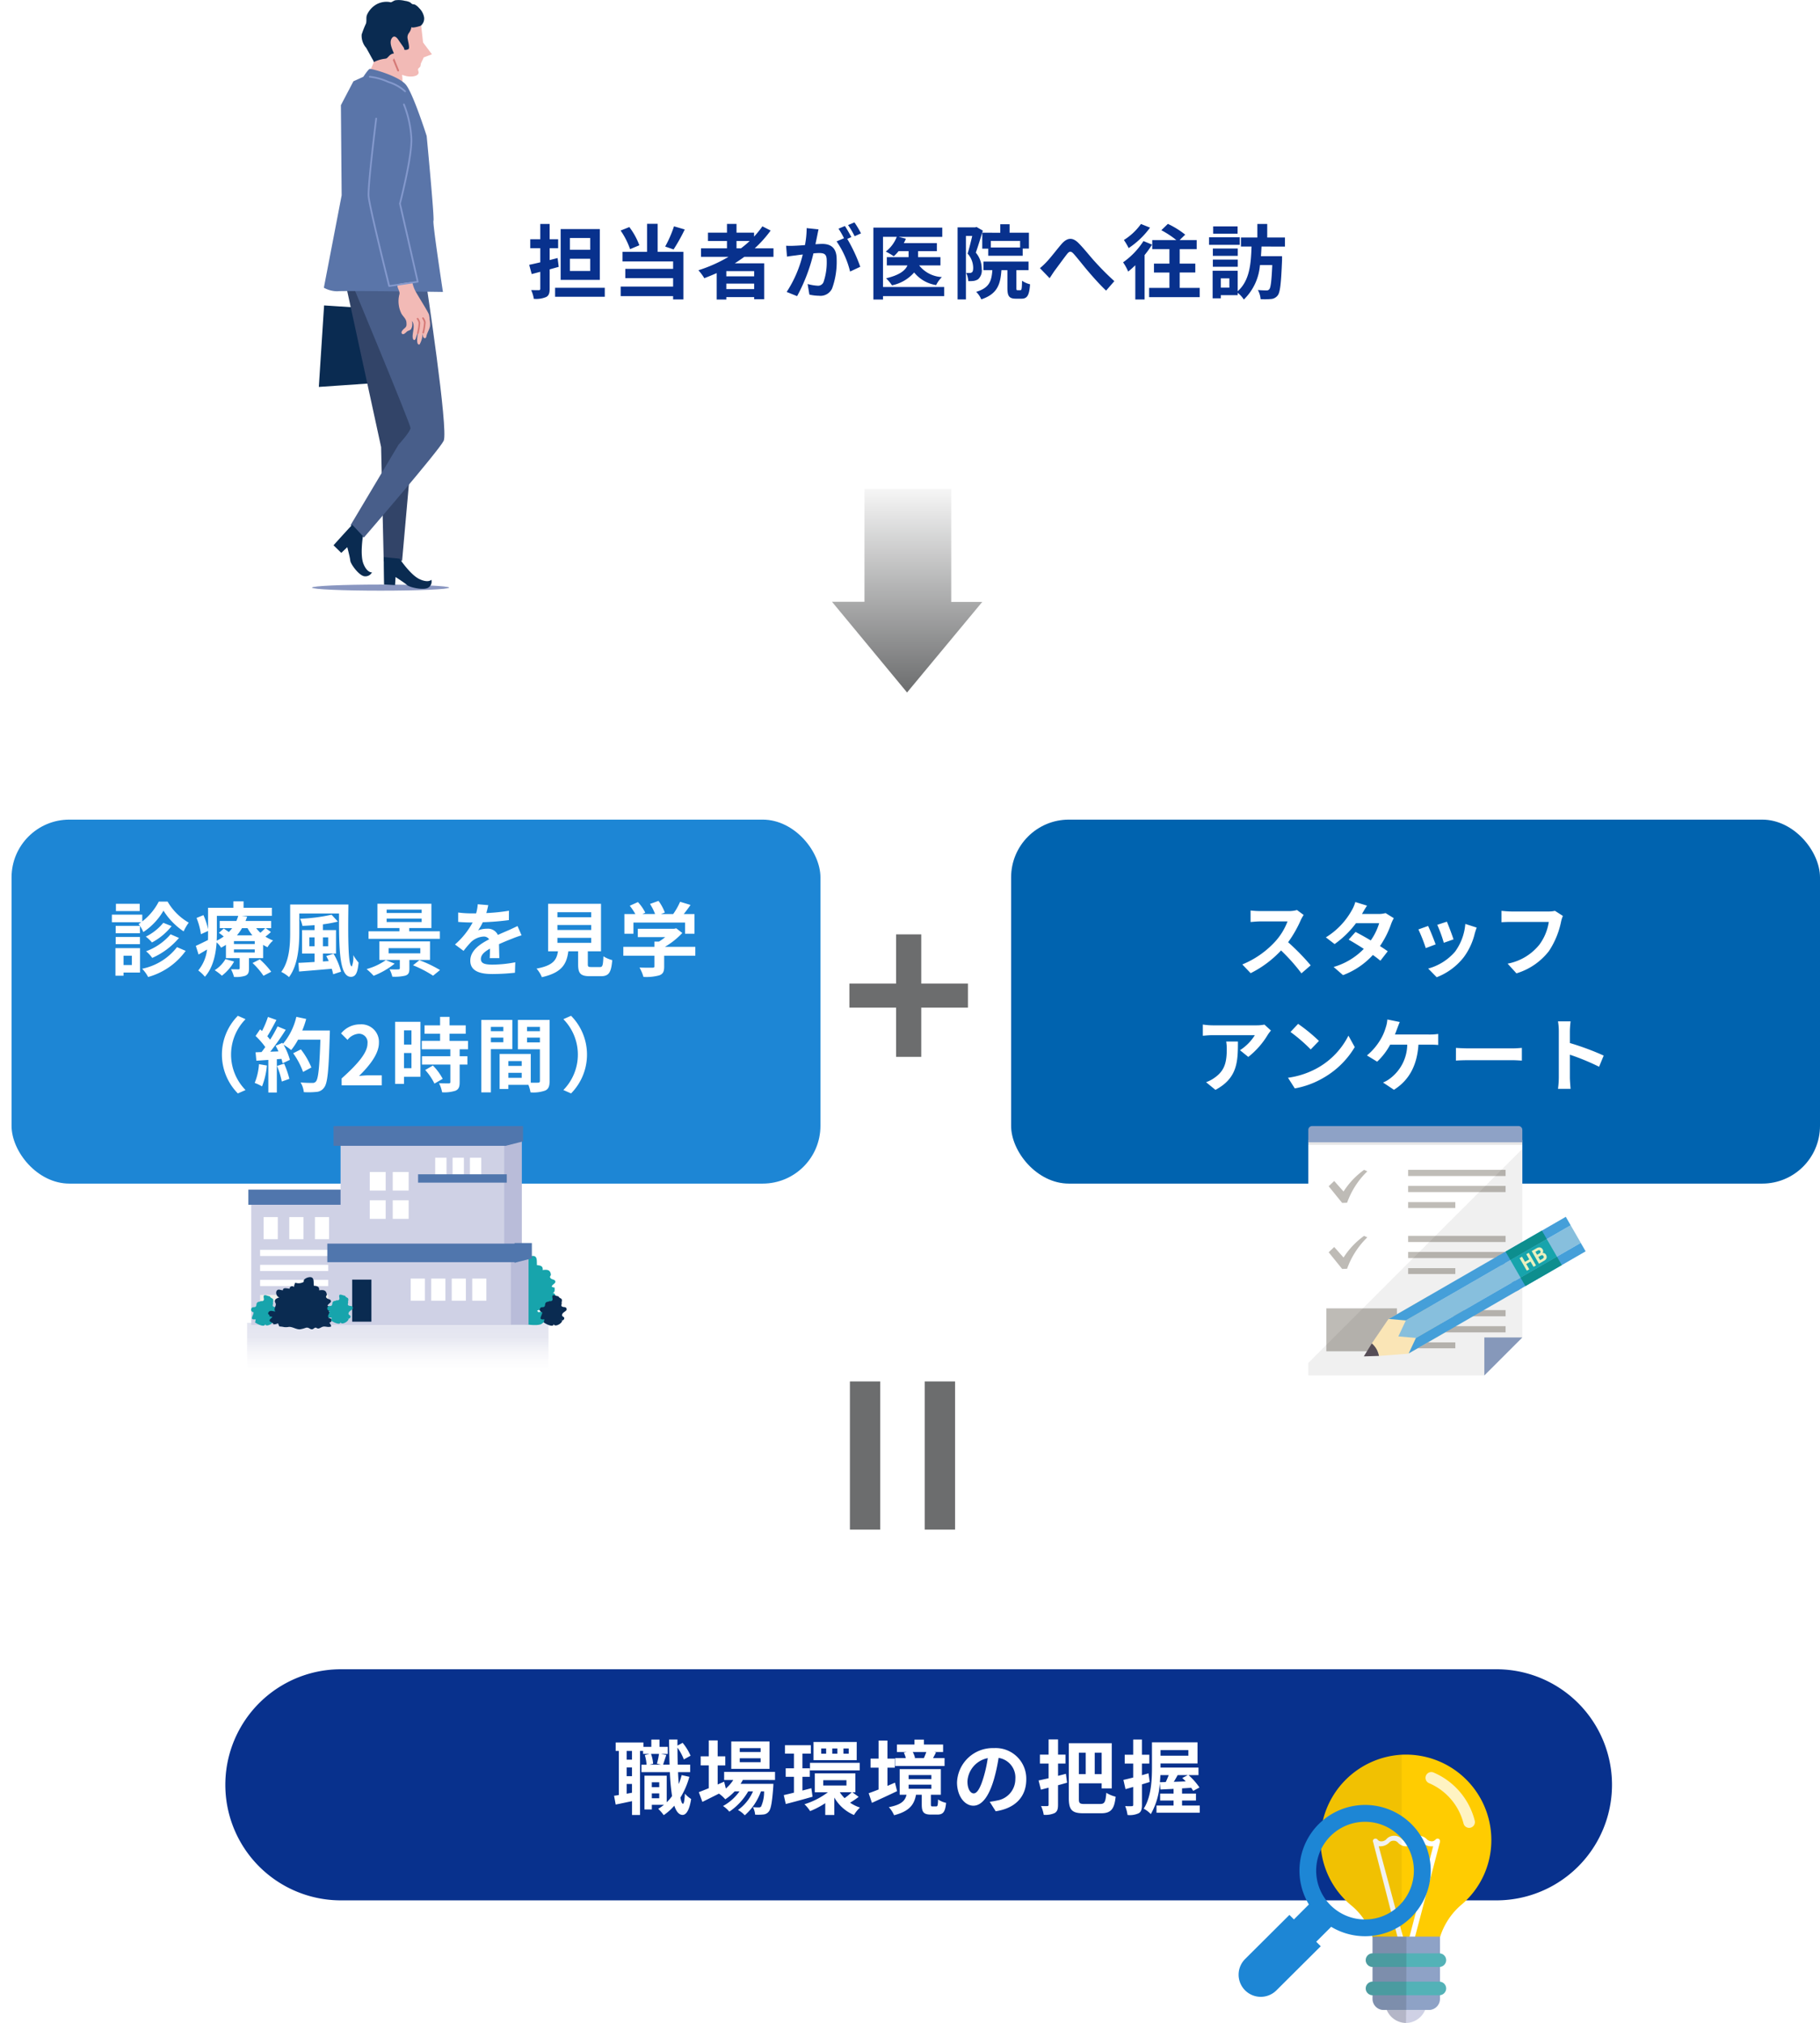 <svg xmlns="http://www.w3.org/2000/svg" width="315" height="350.148"><defs><filter id="a" x="0" y="139.859" width="142" height="65" filterUnits="userSpaceOnUse"><feOffset dx="2" dy="2"/><feGaussianBlur result="blur"/><feFlood flood-opacity=".102"/><feComposite operator="in" in2="blur"/><feComposite in="SourceGraphic"/></filter><filter id="b" x="173" y="139.859" width="142" height="65" filterUnits="userSpaceOnUse"><feOffset dx="2" dy="2"/><feGaussianBlur result="blur-2"/><feFlood flood-opacity=".102"/><feComposite operator="in" in2="blur-2"/><feComposite in="SourceGraphic"/></filter><filter id="c" x="37" y="24.613" width="242" height="42" filterUnits="userSpaceOnUse"><feOffset dx="2" dy="2"/><feGaussianBlur result="blur-3"/><feFlood flood-opacity=".102"/><feComposite operator="in" in2="blur-3"/><feComposite in="SourceGraphic"/></filter><filter id="d" x="37" y="286.932" width="242" height="42" filterUnits="userSpaceOnUse"><feOffset dx="2" dy="2"/><feGaussianBlur result="blur-4"/><feFlood flood-opacity=".102"/><feComposite operator="in" in2="blur-4"/><feComposite in="SourceGraphic"/></filter><linearGradient id="e" y1="1" x2="1" y2="1" gradientUnits="objectBoundingBox"><stop offset="0" stop-color="#f6f6f6"/><stop offset="1" stop-color="#6c6d6e"/></linearGradient><linearGradient id="f" x1=".5" y1="1.033" x2=".5" y2="-1.595" gradientUnits="objectBoundingBox"><stop offset="0" stop-color="#fff"/><stop offset=".073" stop-color="#f9f9fc"/><stop offset=".164" stop-color="#eaebf3"/><stop offset=".263" stop-color="#d1d3e6"/><stop offset=".272" stop-color="#cfd1e5"/><stop offset=".782" stop-color="#b3b6d6"/></linearGradient></defs><g data-name="support/consulting-before-opening/section-02-image-03-sp"><path data-name="パス 290721" d="M155.09 182.927h4.36v-8.52h8.08v-4.16h-8.08v-8.52h-4.36v8.52h-8.08v4.16h8.08z" fill="#6c6d6e"/><path data-name="パス 290720" d="M160.05 239.107v25.65h5.25v-25.65zm-12.95 0v25.65h5.25v-25.65z" fill="#6c6d6e"/><g data-name="グループ 14746"><g transform="translate(0 .005)" filter="url(#a)"><rect data-name="長方形 8437" width="140" height="63" rx="10" transform="translate(0 139.86)" fill="#1d86d5"/></g><g transform="translate(0 .005)" filter="url(#b)"><rect data-name="長方形 8438" width="140" height="63" rx="10" transform="translate(173 139.86)" fill="#0063af"/></g><path data-name="パス 290722" d="M24.179 156.435h-4.116v1.26h4.116zm3.3-.378a10.367 10.367 0 01-2.856 3.43v-1.176h-5.26v1.316h5.068a3.084 3.084 0 01-.448.294 6.7 6.7 0 01.826 1.4 11.022 11.022 0 003.486-3.7 11.96 11.96 0 003.486 3.588 8.91 8.91 0 01.882-1.512 10 10 0 01-3.654-3.638zm2.044 5.656a10.183 10.183 0 01-4.242 2.94 5.791 5.791 0 011.064 1.148 12.841 12.841 0 004.634-3.458zm-1.26-1.988a9.038 9.038 0 01-3.024 2.394 6.675 6.675 0 011.064 1.008 10.849 10.849 0 003.4-2.828zm-4.042.534h-4.2v1.272h4.2zm-4.2 3.164h4.2v-1.248h-4.2zm2.8 2v1.61h-1.442v-1.61zm1.414-1.316h-4.256v4.774h1.4v-.546h2.856zm6.4-.168a10.213 10.213 0 01-6.034 3.738 5.949 5.949 0 011.036 1.428 11.952 11.952 0 006.5-4.522zm8.386 2.072a5.661 5.661 0 01-1.862 1.918 8.6 8.6 0 011.246.952 8 8 0 002.114-2.45zm4.69.672a12.863 12.863 0 011.89 2.212l1.344-.7a14.4 14.4 0 00-1.974-2.142zm.378-3.29h-3.6v-.5h3.6zm0 1.47h-3.6v-.532h3.6zm-6.554-6.342h3.7a7.454 7.454 0 01-.322.882h-2.888v1.246h2.156a8.154 8.154 0 01-.574.672c-.294-.21-.616-.434-.882-.6l-.84.742c.266.182.56.406.84.63a8.489 8.489 0 01-1.218.728c.014-.42.028-.826.028-1.2zm5.306 2.128a8.1 8.1 0 00.84 1.246h-2.674a8.385 8.385 0 00.882-1.246zm3.066 0c-.21.224-.532.532-.84.8a6.467 6.467 0 01-.728-.8zm.07 0h.952v-1.246h-4.438c.112-.252.2-.5.28-.756l-.98-.126h5.264v-1.4h-4.9v-1.106h-1.764v1.106h-4.382v3.724a11.586 11.586 0 00-.8-2.45l-1.19.49a11.95 11.95 0 01.756 2.814l1.232-.56v.476c0 .35 0 .714-.014 1.092-.8.392-1.554.77-2.1 1.008l.476 1.5c.476-.28.966-.574 1.47-.868a6.985 6.985 0 01-1.526 3.626 6.49 6.49 0 011.15 1.086c1.414-1.554 1.89-3.906 2.03-5.95a3.86 3.86 0 01.77.924c.294-.154.574-.322.84-.49v2.3h2.38v1.736c0 .14-.056.2-.21.2-.182 0-.77 0-1.288-.014a6.905 6.905 0 01.518 1.33 5.23 5.23 0 001.96-.21c.5-.224.63-.56.63-1.246v-1.796h2.45v-2.3a5.634 5.634 0 00.756.406 4.8 4.8 0 01.966-1.162 6.976 6.976 0 01-1.33-.672 8.456 8.456 0 00.952-.8zm7.56 3.136v-1.54h.91v1.54zm3.262-1.54v1.54h-.91v-1.54zm-.336 3.234c.154.266.294.56.434.868l-1.008.07v-1.372h2.268v-4.06h-2.268v-.994a22.688 22.688 0 002.59-.476l-1.092-1.19a30.466 30.466 0 01-5.446.7 5.773 5.773 0 01.406 1.234c.672-.028 1.386-.07 2.1-.126v.854h-2.17v4.06h2.17v1.456c-1.064.07-2.03.126-2.8.154l.112 1.5c1.54-.126 3.626-.294 5.656-.476a8.9 8.9 0 01.252.952l1.358-.448a11.452 11.452 0 00-1.3-3.108zm-6.244-8.92v4.874c0 2.1-.126 4.9-1.54 6.79a5.921 5.921 0 011.344.9c1.554-2.048 1.778-5.364 1.778-7.69v-3.318h6.874c0 5.964.028 10.962 2.058 10.962.854 0 1.176-.77 1.33-2.464a8.184 8.184 0 01-.924-1.3 4.477 4.477 0 01-.238 1.96c-.672 0-.672-5.208-.6-10.71zm16.7 2.436h6.062v.6h-6.06zm0-1.554h6.062v.588h-6.06zm9.212 3.752h-5.304v-.56h3.836v-4.212h-9.338v4.214h3.808v.56h-5.348v1.3h12.348zm-9.35 4.986a10.524 10.524 0 01-3.332 1.554 12.015 12.015 0 011.218 1.162 13.962 13.962 0 003.64-2.1zm.476-2.072h5.488v.9h-5.488zm7.168 2.044v-3.206h-8.764v3.206h3.54v1.428c0 .154-.07.2-.266.21s-.938.014-1.512-.014a5.177 5.177 0 01.478 1.274 7.82 7.82 0 002.254-.182c.546-.182.7-.5.7-1.218v-1.5zm-2.94.924a19.859 19.859 0 013.472 1.806l1.2-.98a22.276 22.276 0 00-3.57-1.708zm14.938-1.232c-.014-.63-.042-1.652-.056-2.422a38.88 38.88 0 012.254-.938 14.7 14.7 0 011.652-.588l-.7-1.61c-.5.238-.994.476-1.526.714-.574.252-1.162.49-1.876.826a1.889 1.889 0 00-1.848-1.078 4.339 4.339 0 00-1.568.28 8.469 8.469 0 00.8-1.4 45.165 45.165 0 004.52-.368l.014-1.624a32.015 32.015 0 01-3.92.406c.168-.56.266-1.036.336-1.372l-1.82-.154a7.715 7.715 0 01-.28 1.582h-.672a17.788 17.788 0 01-2.432-.15v1.624c.756.07 1.778.1 2.338.1h.162a13.552 13.552 0 01-3.052 3.808l1.484 1.106a17.757 17.757 0 011.29-1.526 3.431 3.431 0 012.17-.952 1.083 1.083 0 01.966.476c-1.582.812-3.262 1.932-3.262 3.7 0 1.792 1.638 2.31 3.808 2.31a38.359 38.359 0 003.92-.224l.056-1.81a21.206 21.206 0 01-3.934.406c-1.358 0-2.016-.21-2.016-.98 0-.686.56-1.232 1.582-1.792-.014.6-.028 1.246-.056 1.652zm10.052-3.514h5.852v.868h-5.852zm0-2.226h5.852v.868h-5.852zm0-2.212h5.852v.868h-5.852zm5.88 9.492c-.532 0-.616-.056-.616-.5v-2.23h2.282v-8.218h-9.156v8.218h1.708c-.238 1.526-.84 2.464-3.71 3a5.276 5.276 0 01.924 1.484c3.458-.784 4.284-2.254 4.578-4.48h1.694v2.24c0 1.568.392 2.072 2.058 2.072h1.848c1.386 0 1.82-.574 2-2.786a5.3 5.3 0 01-1.526-.658c-.07 1.624-.154 1.862-.63 1.862zm7.28-7.7h8.932v1.932h1.634v-3.4h-1.862c.392-.49.8-1.036 1.176-1.582l-1.806-.546a11.7 11.7 0 01-1.2 2.128h-2.114l.672-.266a8.209 8.209 0 00-1.092-2.016l-1.474.526a9.769 9.769 0 01.882 1.75h-2.2l.5-.238a7.63 7.63 0 00-1.274-1.834l-1.408.634a11.777 11.777 0 01.966 1.442h-1.9v3.4h1.568zm10.71 4.2h-5.264a13.338 13.338 0 003.01-2.394l-1.05-.812-.364.084h-6.286v1.442h4.746a9.471 9.471 0 01-1.078.77h-.8v.91h-5.376v1.54h5.376v1.82c0 .2-.07.252-.364.252s-1.316.014-2.212-.028a7.432 7.432 0 01.686 1.624 8.488 8.488 0 002.716-.266c.686-.238.868-.672.868-1.54v-1.862h5.39zm-79.177 25.376l1.33-.588a8.755 8.755 0 010-12.264l-1.33-.588a9.566 9.566 0 000 13.44zm3.654-5.068a10.179 10.179 0 01-.742 3.248 8.229 8.229 0 011.274.6 12.944 12.944 0 00.84-3.612zm3.122.308a14.249 14.249 0 01.826 2.7l1.316-.462a15.965 15.965 0 00-.91-2.632zm4.368-6.132a16.057 16.057 0 00.686-2l-1.708-.364a11.147 11.147 0 01-2.31 4.662l-.1-.168-1.176.518c.168.294.336.63.49.966l-1.414.056a45.071 45.071 0 002.674-3.794l-1.414-.588a21.89 21.89 0 01-1.288 2.3 8.373 8.373 0 00-.49-.588c.5-.784 1.078-1.862 1.582-2.828l-1.47-.518a16.787 16.787 0 01-1.022 2.436l-.336-.294-.784 1.148a13.189 13.189 0 011.68 1.918c-.21.308-.434.6-.644.868l-1.036.042.14 1.456 2.072-.14v5.642h1.47v-5.76l.8-.056a7.618 7.618 0 01.2.756l1.26-.588a11.15 11.15 0 00-1.092-2.618 10.7 10.7 0 011.316.924 11.534 11.534 0 001.19-1.806h3.864c-.154 4.774-.364 6.818-.784 7.252a.691.691 0 01-.588.238c-.378 0-1.176 0-2.058-.084a3.98 3.98 0 01.56 1.68 13.364 13.364 0 002.184-.042 1.735 1.735 0 001.344-.77c.588-.742.784-2.954.966-9.086.014-.21.014-.77.014-.77zm1.582 6.4a13.167 13.167 0 00-1.82-3.136l-1.33.672a13.225 13.225 0 011.708 3.234zm5.236 3.092h6.944v-1.736H63.82c-.476 0-1.162.056-1.68.112 1.89-1.848 3.444-3.864 3.444-5.74a3.039 3.039 0 00-3.262-3.192 4.2 4.2 0 00-3.29 1.568l1.12 1.12a2.684 2.684 0 011.9-1.064 1.486 1.486 0 011.554 1.68c0 1.6-1.666 3.542-4.48 6.062zm12.082-9.52v2.464h-1.288v-2.464zm-1.288 6.552v-2.632h1.288v2.632zm2.842-8.032h-4.382v10.748h1.54v-1.232h2.842zm.826 8.344a9.849 9.849 0 011.6 2.352l1.428-.826a9.66 9.66 0 00-1.694-2.3zm7.409-3.588v-1.456h-3.195v-1.232h2.8v-1.456h-2.8v-1.47h-1.638v1.47H73.48v1.456h2.688v1.232h-3.167v1.456h4.942v1.2h-4.911v1.444h4.914v3.01c0 .2-.07.252-.294.252s-.994 0-1.666-.028a5.615 5.615 0 01.532 1.568 6.2 6.2 0 002.338-.28c.546-.252.7-.672.7-1.47v-3.052h1.345v-1.44h-1.345v-1.2zm6.118-3.878v.742H84.96v-.742zm-2.156 2.66v-.8h2.156v.8zm3.71 1.19v-5.054h-5.365v12.544h1.652v-7.49zm2.548-1.162v-.826h2.226v.826zm2.226-2.688v.742h-2.229v-.742zm-5.46 8.82v-.868h2.31v.87zm2.31-2.9v.84h-2.31v-.838zm4.83-7.126h-5.491v5.082h3.808v5.476c0 .224-.084.308-.336.308a17.6 17.6 0 01-1.246 0v-4.97h-5.39v6.062h1.512v-.714h3.472a6.164 6.164 0 01.364 1.3 6.049 6.049 0 002.562-.322c.56-.266.742-.756.742-1.652zm3.71-.714l-1.33.588a8.755 8.755 0 010 12.264l1.33.588a9.566 9.566 0 000-13.44z" fill="#fff"/><path data-name="パス 290723" d="M224.479 157.513a5.054 5.054 0 01-1.456.182h-4.928a15.641 15.641 0 01-1.652-.1v1.99c.294-.014 1.064-.1 1.652-.1h4.746a10.847 10.847 0 01-2.086 3.43 15.861 15.861 0 01-5.74 4.018l1.442 1.512a18.441 18.441 0 005.264-3.934 31.925 31.925 0 013.528 3.962l1.6-1.386a39.357 39.357 0 00-3.906-4 20.584 20.584 0 002.2-3.85 6.615 6.615 0 01.49-.868zm15.33.532a4.445 4.445 0 01-1.218.154h-2.87l.014-.014c.168-.294.532-.938.868-1.428l-2.03-.63a6.194 6.194 0 01-.63 1.47 12.815 12.815 0 01-4.466 4.648l1.512 1.162a16.475 16.475 0 003.7-3.612h4.012a10.2 10.2 0 01-1.456 2.982 47.652 47.652 0 00-2.632-1.47l-1.19 1.33c.714.406 1.666.98 2.618 1.6a11.839 11.839 0 01-5.22 3.132l1.624 1.414a13.362 13.362 0 005.166-3.486 16.212 16.212 0 011.3.994l1.274-1.638c-.35-.252-.826-.574-1.344-.9a16.115 16.115 0 001.932-3.836 6.586 6.586 0 01.462-.994zm10.612 1.484l-1.666.546a23.319 23.319 0 011.134 3.108l1.68-.588c-.196-.644-.882-2.464-1.148-3.066zm3.192.392a9.435 9.435 0 01-1.778 4.8 9.42 9.42 0 01-4.648 2.926l1.47 1.5a10.933 10.933 0 004.69-3.472 11.289 11.289 0 001.9-4.1c.084-.28.168-.574.336-1.022zm-6.44.35l-1.68.6a28.278 28.278 0 011.274 3.234l1.708-.644c-.28-.782-.952-2.476-1.302-3.19zm21.952-2.618a4.693 4.693 0 01-1.106.112h-6.468c-.462 0-1.26-.07-1.68-.112v1.974a24.738 24.738 0 011.666-.056h6.524a8.862 8.862 0 01-1.638 3.948 9.235 9.235 0 01-5.488 3.276l1.526 1.68a11.2 11.2 0 005.628-3.864 14.388 14.388 0 002.1-5.1 5.7 5.7 0 01.308-.98zm-56.9 22.618a7.761 7.761 0 01.1 1.26c0 2.3-.336 3.78-2.114 5.012a5.532 5.532 0 01-1.47.77l1.624 1.33c3.822-2.044 3.892-4.9 3.892-8.372zm6.622-2.926a6.975 6.975 0 01-1.414.126h-7.542a11.1 11.1 0 01-1.708-.14v1.946c.658-.056 1.12-.1 1.708-.1h7.294a8.326 8.326 0 01-2.576 2.6l1.442 1.162a14.088 14.088 0 003.374-3.836 7.049 7.049 0 01.546-.728zm5.824-.126l-1.316 1.4a29.109 29.109 0 013.5 3.024l1.428-1.47a29.4 29.4 0 00-3.608-2.954zm-1.75 9.324l1.18 1.848a15.162 15.162 0 005.194-1.974 14.887 14.887 0 005.18-5.18l-1.092-1.978a13.275 13.275 0 01-5.1 5.446 14.43 14.43 0 01-5.358 1.838zm18.508-7.49c.154-.364.28-.728.392-1.022s.294-.784.448-1.134l-2.152-.438a5.5 5.5 0 01-.294 1.442 8.8 8.8 0 01-.812 1.9 10.721 10.721 0 01-2.422 2.884l1.764 1.074a11.479 11.479 0 002.254-2.94h2.954a7.459 7.459 0 01-2.86 5.766 5.213 5.213 0 01-1.33.784l1.89 1.26c2.534-1.6 3.99-4.088 4.242-7.812h1.96a14.471 14.471 0 011.456.056v-1.914a9.18 9.18 0 01-1.456.1zm10.556 4.522c.518-.042 1.456-.07 2.254-.07h7.522c.588 0 1.3.056 1.638.07v-2.2c-.364.028-.994.084-1.638.084h-7.518c-.728 0-1.75-.042-2.254-.084zm25.578-.868a45.725 45.725 0 00-5.852-2.17v-2.058a15.225 15.225 0 01.126-1.694h-2.184a9.764 9.764 0 01.14 1.694v8.036a14.981 14.981 0 01-.14 1.946h2.184c-.056-.56-.126-1.54-.126-1.946v-3.962a40.437 40.437 0 015.054 2.086z" fill="#fff"/></g><g data-name="グループ 14745"><g transform="translate(0 -.001)" filter="url(#c)"><rect data-name="長方形 8437" width="240" height="40" rx="20" transform="translate(37 24.61)" fill="#fff"/></g><path data-name="パス 290725" d="M102.148 43.236h-3.514v-2.044h3.514zm0 3.668h-3.514V44.79h3.514zm1.666-7.252h-6.776v8.792h6.776zm-7.308 5.012l-1.372.35v-2.058H96.6v-1.542h-1.47V38.77h-1.62v2.644h-1.736v1.54h1.736v2.45c-.7.168-1.372.322-1.918.434l.434 1.6 1.484-.392v2.912c0 .2-.07.266-.266.266s-.77 0-1.316-.014a5.532 5.532 0 01.462 1.512 4.508 4.508 0 002.128-.308c.462-.238.616-.644.616-1.456v-3.334c.532-.14 1.05-.294 1.568-.434zm-.434 5.15v1.554h8.6v-1.554zm20.58-10.64a20.054 20.054 0 01-1.526 3.5l1.456.5a31.549 31.549 0 001.932-3.458zm-5.992 3.278a12.477 12.477 0 00-1.736-3.15l-1.512.6a13.205 13.205 0 011.638 3.222zm3.164-3.71h-1.834v4.844h-4.242v1.666h8.752v1.288h-8.276v1.61h8.276v1.456h-9.074v1.652h9.074v.574h1.778v-8.246h-4.454zm13.65 2.972h2.282a19.117 19.117 0 01-1.512 1.27h-.77zm3.052 6.118h-4.816v-.9h4.816zm-4.816 2.208v-.952h4.816v.952zm8.162-5.586v-1.47h-3.248a20.478 20.478 0 002.758-3.08l-1.428-.728a17.049 17.049 0 01-1.442 1.778v-.686h-3.038v-1.512h-1.652v1.512h-3.29v1.446h3.29v1.27h-4.494v1.47h4.76a24.92 24.92 0 01-5.208 2.324 9.173 9.173 0 011.02 1.372 40.507 40.507 0 002.142-.882v4.578h1.668v-.42h4.816v.364h1.736v-6.216h-5.082a34.152 34.152 0 001.652-1.12zm15.148-4.06a16.568 16.568 0 00-1.134-1.9l-1.106.462a13.969 13.969 0 011.134 1.932zm-9.408-.91a15.35 15.35 0 01-.294 2.94c-.7.056-1.358.1-1.792.112a12.873 12.873 0 01-1.47 0l.154 1.878c.434-.07 1.148-.168 1.54-.21.266-.042.7-.1 1.19-.154a20.564 20.564 0 01-2.786 6.482l1.806.728a30.043 30.043 0 002.828-7.406c.392-.028.728-.056.952-.056.868 0 1.344.154 1.344 1.26a10.585 10.585 0 01-.56 3.794 1.019 1.019 0 01-1.036.6 8.09 8.09 0 01-1.708-.294l.308 1.834a7.849 7.849 0 001.652.2 2.215 2.215 0 002.282-1.274 13.553 13.553 0 00.784-5.054c0-1.988-1.036-2.646-2.506-2.646-.28 0-.7.028-1.162.056.1-.5.21-1.008.294-1.428.07-.35.154-.784.238-1.148zm7.742 1.554c-.28-.518-.77-1.4-1.12-1.918l-1.106.462a15.479 15.479 0 01.952 1.652l-1.288.546a15.7 15.7 0 012.338 5.222l1.764-.826a27.549 27.549 0 00-2.254-4.83zm16.058 8.638h-10.584v-8.68h2.38a5.927 5.927 0 01-1.9 2.548 11.239 11.239 0 011.386.812 7.2 7.2 0 00.826-.882h1.736v1.04h-3.766v1.428h3.57c-.364.84-1.316 1.666-3.7 2.226a7.374 7.374 0 011.022 1.218 6.927 6.927 0 003.836-2.226 6.049 6.049 0 003.808 2.184 5.044 5.044 0 01.994-1.386 5.361 5.361 0 01-3.934-2.016h3.682v-1.428H158.9v-1.04h3.248v-1.386h-5.726a5.509 5.509 0 00.364-.77l-1.274-.322h7.574v-1.6h-11.924v12.45h1.666v-.588h10.584zm13.146-6.832h-5.068v-1.148h5.068zm-6.552-2.562v2.758h1.036v1.232h5.964v-1.246h1.078v-2.744h-3.346v-1.468h-1.61v1.47zm-.994-.994l-.238.07h-3.038v12.474h1.442v-10.99h1.092c-.224.952-.518 2.17-.8 3.052a3.747 3.747 0 01.966 2.45c0 .392-.056.672-.21.784a.725.725 0 01-.392.126c-.168 0-.364 0-.616-.014a3.53 3.53 0 01.364 1.414 5.917 5.917 0 00.9-.028 2 2 0 00.812-.294 2.055 2.055 0 00.616-1.792 4.31 4.31 0 00-1.022-2.814c.392-1.092.854-2.618 1.218-3.808zm7.126 10.948c-.2 0-.224-.042-.224-.448v-3.024h2.1V45.28h-7.8v1.484h1.54c-.14 1.946-.56 3.08-2.8 3.752a4.047 4.047 0 01.882 1.3c2.73-.91 3.318-2.52 3.486-5.054h1.036V49.8c0 1.428.266 1.9 1.484 1.9h.938c.994 0 1.358-.532 1.5-2.492a4.281 4.281 0 01-1.386-.616c-.028 1.428-.07 1.638-.294 1.638zm3.85-3.822l1.68 1.736c.252-.364.56-.868.882-1.316.588-.784 1.582-2.156 2.128-2.856.406-.5.658-.574 1.148-.042.658.728 1.68 2.058 2.548 3.066.882 1.036 2.072 2.366 3.066 3.3l1.428-1.638a47.98 47.98 0 01-3.388-3.4c-.826-.9-1.932-2.324-2.87-3.248-1.008-.98-1.918-.882-2.884.224-.854.994-1.932 2.422-2.576 3.08a11.76 11.76 0 01-1.162 1.094zm17.486-7.644a10.433 10.433 0 01-2.954 2.772 11.1 11.1 0 01.826 1.4 14.567 14.567 0 003.7-3.542zm.434 2.954a13.208 13.208 0 01-3.528 3.682 8.973 8.973 0 01.882 1.6c.406-.322.812-.686 1.232-1.092v5.922h1.61v-7.69a16.528 16.528 0 001.288-1.806zm6.272 8.106v-2.66h2.7v-1.54h-2.7v-2.506h2.94v-1.568h-2.954l.966-.942a14.834 14.834 0 00-3-1.862L201 39.848a16.1 16.1 0 012.6 1.708h-4.172v1.568h2.972v2.506h-2.674v1.54h2.674v2.66h-3.514v1.6h8.75v-1.6zm10.02-10.64h-4.228v1.26h4.228zm.364 1.876h-5.306v1.316h5.306zm-.332 1.948h-4.312v1.272h4.312zm-4.312 3.164h4.312V44.93h-4.312zm2.856 3.612h-1.484v-1.61h1.484zm9.618-7.112v-1.57h-3.066V38.77h-1.708v2.338h-2.842v1.568h1.834c-.1 2.842-.28 5.866-2.394 7.728v-3.542h-4.34v4.774h1.414v-.546h2.926v-.406a4.862 4.862 0 011.064 1.162 9.328 9.328 0 002.786-5.964h2.132c-.126 2.772-.266 3.906-.518 4.186a.565.565 0 01-.49.2c-.28 0-.868-.014-1.484-.07a3.963 3.963 0 01.476 1.582 12.265 12.265 0 001.82-.028 1.574 1.574 0 001.134-.616c.434-.546.588-2.1.756-6.1v-.694h-3.654c.042-.56.07-1.106.1-1.666z" fill="#08318d"/></g><g data-name="グループ 14747"><g transform="translate(0 -.003)" filter="url(#d)"><path data-name="パス 289013" d="M57 286.93h200a20 20 0 010 40H57a20 20 0 010-40z" fill="#08318d"/></g><path data-name="パス 290724" d="M112.816 311.252v-.84h1.284v.84zm1.284-2.758v.84h-1.288v-.84zm-.042-4.914a13.478 13.478 0 01-.358 1.694l.728.168h-2.018l.63-.154a6.239 6.239 0 00-.364-1.708zm-4.676.994h-.924v-1.512h.924zm-.924 5.894v-1.694h.924v1.526zm.924-3.038h-.924v-1.512h.924zm8.6-.182a13.214 13.214 0 01-.5 1.54q-.084-.945-.126-2.058h2.1v-1.288H117.3a98.933 98.933 0 01-.042-2.954 9.6 9.6 0 011.102 2.044l1.162-.644a9.323 9.323 0 00-1.372-2.226l-.9.476v-1.05h-1.45c.014 1.554.042 3.01.084 4.354h-1.12c.154-.448.35-1.078.56-1.68l-.952-.182h1.2v-1.218h-1.428v-1.26h-1.414v1.26h-1.37v-.756h-4.8v1.456h.546v7.63c-.294.056-.574.1-.826.126l.28 1.526c.84-.168 1.834-.378 2.828-.588v2.394h1.386v-11.088h.532v.518h1.106l-.812.2a7.519 7.519 0 01.308 1.666h-.882v1.286h4.914a37.061 37.061 0 00.378 4.144 7.645 7.645 0 01-.926 1.076v-4.606h-3.85v5.852h1.274v-.812h2.1a8.429 8.429 0 01-.994.7 7.482 7.482 0 01.952 1.092 9.672 9.672 0 001.834-1.638c.336 1.022.8 1.582 1.428 1.6.476 0 1.134-.49 1.484-2.758a4.87 4.87 0 01-1.078-.924c-.056 1.106-.168 1.75-.336 1.75s-.322-.392-.448-1.064a13.762 13.762 0 001.554-3.6zm13.664-4h-3.612v-.672h3.612zm0 1.764h-3.612v-.68h3.612zm1.54-3.584h-6.622v4.732h6.622zm.952 6.664v-1.4h-8.806v1.4h1.582a6.819 6.819 0 01-1.288 1.48l-.294-1.19-1.12.49v-3.3h1.316V304h-1.316v-2.758h-1.54V304h-1.4v1.568h1.4v3.948c-.658.266-1.246.5-1.722.686l.616 1.68c.854-.42 1.862-.924 2.87-1.428a5.766 5.766 0 011.092.98 8.712 8.712 0 001.624-1.372h.84a8.445 8.445 0 01-2.856 2.534 4.918 4.918 0 011.092.98 10.683 10.683 0 003.272-3.514h.826a7.7 7.7 0 01-2.6 3.22 4.587 4.587 0 011.176.924 9.976 9.976 0 002.798-4.144h.546a6.1 6.1 0 01-.516 2.618.479.479 0 01-.42.154c-.182 0-.546 0-.994-.042a3.32 3.32 0 01.378 1.3 8.8 8.8 0 001.414-.028 1.305 1.305 0 00.924-.476c.378-.406.6-1.526.8-4.256.014-.2.028-.574.028-.574h-5.684c.14-.224.28-.448.392-.672zm12.754-4.55h-.91v-.91h.91zm-1.96 0h-.882v-.91h.882zm-1.946 0h-.854v-.91h.854zm5.292-2.03H140.8v3.15h7.476zm-8.092 4.92h8.614v-1.312h-8.61zm.238 3.08l-1.54.406v-2.376h1.274v-1.47h-1.274v-2.548h1.456v-1.456h-4.48v1.456h1.554v2.548h-1.428v1.47h1.428v2.744c-.658.168-1.26.308-1.764.42l.35 1.54c1.344-.336 3.038-.8 4.634-1.26zm7 .7a11.865 11.865 0 01-1.246 1.022 5.627 5.627 0 01-.826-1.022zm-4.942-2.08h4.018v.91h-4.018zm5.04 2.086h.518v-3.278h-7.014v3.276h2.268a13.257 13.257 0 01-4.06 2.072 6.512 6.512 0 01.98 1.19 14.7 14.7 0 002.618-1.372v2.044h1.568v-3.024a7.063 7.063 0 003.4 3.024 6.241 6.241 0 011.038-1.288 6.689 6.689 0 01-1.708-.84 15.523 15.523 0 001.484-1.008zm12.8-6.972c-.112.336-.28.742-.42 1.05l.07.014h-1.782l.182-.042a4.465 4.465 0 00-.392-1.024zm3.16 1.062h-2c.154-.28.336-.616.518-.994l-.35-.07h1.58v-1.288h-3.318v-.854h-1.638v.854h-3.038v1.288h1.708l-.518.112a4.565 4.565 0 01.35.952h-1.848v1.358h8.554zm-8.582 4.242c-.434.182-.868.378-1.3.56v-3.15h1.274v-1.568H153.6v-3.122h-1.54v3.122h-1.388v1.568h1.386v3.78a57.13 57.13 0 01-1.708.644l.56 1.666c1.274-.588 2.884-1.318 4.354-2.03zm2.366.35h3.934v.714h-3.934zm0-1.666h3.934v.698h-3.934zm4.144 5.432c-.252 0-.294-.042-.294-.392v-1.624h1.722v-4.438h-7.126v4.438h1.188c-.25 1.022-.866 1.722-3.064 2.142a5.014 5.014 0 01.91 1.4c2.674-.686 3.486-1.86 3.794-3.542h.994v1.638c0 1.33.28 1.792 1.6 1.792h1.088c.98 0 1.372-.42 1.526-2.03a3.989 3.989 0 01-1.386-.588c-.028 1.064-.1 1.2-.322 1.2zm7.112-2.254c-.518 0-1.078-.686-1.078-2.086a4.347 4.347 0 013.514-4.018 22.254 22.254 0 01-.742 3.36c-.56 1.876-1.116 2.744-1.694 2.744zm3.808 3.094c3.5-.532 5.292-2.6 5.292-5.516a5.291 5.291 0 00-5.6-5.418 6.183 6.183 0 00-6.384 5.936c0 2.338 1.3 4.032 2.828 4.032s2.716-1.708 3.542-4.508a30.13 30.13 0 00.826-3.766 3.432 3.432 0 012.898 3.666 3.753 3.753 0 01-3.15 3.71c-.364.084-.756.154-1.288.224zm12.152-6.482l-1.358.35v-2.128h1.288v-1.54h-1.288v-2.632h-1.638v2.632h-1.5v1.54h1.5v2.548c-.644.14-1.232.28-1.736.378l.406 1.6c.42-.112.854-.224 1.33-.35v2.964c0 .168-.07.224-.238.224a9.48 9.48 0 01-1.064-.014 5.934 5.934 0 01.462 1.526 3.872 3.872 0 001.9-.308c.434-.266.574-.658.574-1.442v-3.374c.532-.14 1.05-.294 1.568-.434zm3.43-3.654v3.71h-1.19v-3.71zm2.758 3.71h-1.2v-3.71h1.2zm-2.954 5.166c-.868 0-.994-.126-.994-.98v-2.6h3.948v.882h1.75v-7.816h-7.434v9.52c0 2.086.616 2.6 2.548 2.6h3.038c1.75 0 2.3-.77 2.52-2.87a5.3 5.3 0 01-1.61-.672c-.14 1.568-.28 1.932-1.064 1.932zm11.06-5.306l-1.134.322v-2.016h1.274v-1.526h-1.274v-2.632h-1.512v2.632h-1.47v1.526h1.47v2.422c-.63.154-1.218.308-1.694.406l.364 1.6c.406-.112.868-.238 1.33-.378v3.09c0 .182-.07.238-.238.238a11.036 11.036 0 01-1.148-.014 6.8 6.8 0 01.406 1.54 3.631 3.631 0 001.95-.308c.42-.266.546-.686.546-1.456v-3.542c.448-.126.9-.266 1.344-.406zm1.974 1.54c.042-.42.07-.84.084-1.232h1.442c-.154.406-.336.84-.518 1.2zm4.928-5.558v.966h-4.816v-.966zm-.1 4.326l-.952.5c.2.182.392.378.6.588-.714.028-1.414.056-2.072.07.224-.35.448-.756.672-1.162zm-.992 5.264v-.868h2.408v-1.2h-2.408v-.9l1.582-.1c.14.2.252.378.35.532l1.082-.586a11.65 11.65 0 00-1.89-2.142h1.722v-1.3h-6.57v-.716h6.4v-3.654h-7.884v4.242c0 2.17-.1 5.166-1.428 7.238a4.786 4.786 0 011.232.938 12.283 12.283 0 001.554-5.364l.112 1.106 2.268-.106v.812h-2.324v1.2h2.324v.868h-2.954v1.246h7.49v-1.246z" fill="#fff"/></g><path data-name="パス 288981" d="M472.886 85.918l15.7-12.991-15.678-13.017v5.371h-19.55L453.34 80.3h19.55z" transform="rotate(90 299.322 -69.404)" fill="url(#e)" style="mix-blend-mode:multiply;isolation:isolate"/><g data-name="グループ 15370"><g data-name="グループ 14959"><path data-name="パス 289480" d="M249.227 335.312a12.062 12.062 0 013.641-5.569 14.63 14.63 0 005.248-11.245 14.788 14.788 0 00-15.53-14.78 14.887 14.887 0 00-14.03 14.351 14.671 14.671 0 005.248 11.674 11.494 11.494 0 013.748 5.569z" fill="#ffcc01"/><path data-name="パス 289481" d="M241.944 335.525h.964l-4.284-15.958h.321a2.114 2.114 0 001.5-.642.972.972 0 01.75-.322.971.971 0 01.749.322 1.83 1.83 0 002.785 0 .972.972 0 01.75-.322 1.155 1.155 0 01.749.322 1.946 1.946 0 001.5.642h.322l-4.177 15.958h.964l4.391-16.707c0-.215 0-.428-.215-.535a.47.47 0 00-.535.107.927.927 0 01-.643.321 1.426 1.426 0 01-.857-.321 1.885 1.885 0 00-1.392-.643 1.885 1.885 0 00-1.393.643 1.036 1.036 0 01-1.5 0 1.727 1.727 0 00-1.393-.643 1.728 1.728 0 00-1.392.643 1.217 1.217 0 01-.857.321.764.764 0 01-.643-.321.47.47 0 00-.536-.107.391.391 0 00-.214.535z" fill="#fff"/><g data-name="グループ 14956"><path data-name="パス 289482" d="M240.016 347.898a3.642 3.642 0 003.32 2.249 3.643 3.643 0 003.32-2.249z" fill="#cfd1e5"/><path data-name="パス 289483" d="M247.299 347.898h-7.818a1.92 1.92 0 01-1.927-1.928v-10.766h11.674v10.766a1.92 1.92 0 01-1.929 1.928z" fill="#8ea2c6"/></g><g data-name="グループ 14957" fill="#53b2b7"><path data-name="パス 289484" d="M249.12 340.455h-11.567a1.189 1.189 0 01-1.178-1.178 1.188 1.188 0 011.178-1.178h11.567a1.188 1.188 0 011.178 1.178 1.189 1.189 0 01-1.178 1.178z"/><path data-name="パス 289485" d="M249.12 345.35h-11.567a1.188 1.188 0 01-1.178-1.178 1.189 1.189 0 011.178-1.178h11.567a1.189 1.189 0 011.178 1.178 1.188 1.188 0 01-1.178 1.178z"/></g><g data-name="グループ 14958"><path data-name="パス 289486" d="M254.272 316.376a1 1 0 01-.971-.758 10.336 10.336 0 00-5.966-6.976 1 1 0 01-.533-1.312 1 1 0 011.313-.532 12.346 12.346 0 017.129 8.334 1 1 0 01-.729 1.215 1 1 0 01-.243.029z" fill="#fff" opacity=".76"/></g><path data-name="パス 289487" d="M237.553 335.204v2.892a1.188 1.188 0 00-1.178 1.178 1.189 1.189 0 001.178 1.178v2.542a1.189 1.189 0 00-1.178 1.178 1.188 1.188 0 001.178 1.177v.62a1.92 1.92 0 001.927 1.928h.536a3.642 3.642 0 003.32 2.249l.041-2.249h.012l.033-12.694z" fill="#212020" opacity=".15"/><path data-name="パス 289488" d="M237.554 335.312a11.494 11.494 0 00-3.748-5.57 14.671 14.671 0 01-5.248-11.674 14.887 14.887 0 0114.03-14.351v31.487z" fill="#212020" opacity=".06"/></g><g data-name="グループ 14960"><path data-name="パス 289489" d="M220.917 344.505l7.671-7.636-.779-.778 2.587-2.587a11.362 11.362 0 0013.9-1.7 11.359 11.359 0 000-16.066 11.36 11.36 0 00-16.066 0 11.379 11.379 0 00-1.695 13.9l-2.587 2.586-.779-.779-7.671 7.636a3.836 3.836 0 000 5.422 3.836 3.836 0 005.419.002zm6.883-20.723a8.453 8.453 0 018.454-8.454 8.453 8.453 0 018.454 8.454 8.454 8.454 0 01-8.455 8.452 8.454 8.454 0 01-8.453-8.452z" fill="#1d86d5"/></g></g><g data-name="グループ 15371"><g data-name="グループ 14558"><g data-name="グループ 14557"><path data-name="パス 288822" d="M923.257 358.09H890.4v7.962h52.167v-7.962z" transform="translate(-847.636 -129.119)" opacity=".5" fill="url(#f)" style="mix-blend-mode:multiply;isolation:isolate"/><g data-name="グループ 14556"><g data-name="グループ 14555"><path data-name="パス 288823" d="M94.198 227.641c.434-.945-.618-.47-1.089-.542-.046-.232-.233-.294-.481-.244.1-.022-.156-.31-.189-.331-.158-.1-.411.052-.572.044-.42-.019-.973-.235-1.257.22a.832.832 0 00.111.873c-.458.035-.692-.019-.832.468a.739.739 0 00.651.982 9.009 9.009 0 002.143.238 3.232 3.232 0 00.814-.1 1.7 1.7 0 00.2-.077c.068-.035.574-.42.488-.42a1.294 1.294 0 01-.213-.007c.323.025.91-.05.712-.47.837-.373-.127-.616-.486-.634z" fill="#17a4ac"/><path data-name="パス 288824" d="M95.8 225.046l-.195-.066c.657.072.791-1.318-.1-1.17.571-.013.509-.542.479-.967-.226.035-.328-.088-.51-.14.144-.471.846-.566.593-1.027-.14-.252-.72-.184-.865-.6-.048-.143.158-.316.144-.453-.094-.87-.682-.9-1.428-.792.109-.691-.4-.812-.983-.845-.072-.758.175-1.821-1.022-1.557a1.59 1.59 0 00-.751.392c-.141.15-.067.406-.125.459a1.889 1.889 0 01-1.54.133 1.542 1.542 0 00-.222.835.461.461 0 00-.83.278c-.393 0-1.245-.319-1.248.3-.416-.011-.87-.335-1.148.086s.063 1.194.505 1.2c-.219.107-.66.237-.784.471-.193.368.124.553.117.868 0 .342-.466.981-.068 1.289-.305.024-.752-.174-1.021-.07-.292.11-.559.578-.075.726a2.126 2.126 0 00-.049.237c.173.006.373.121.572.086-.086.3-.591.412-.5.777.055.237.611.3.71.636a1.709 1.709 0 00.849-.2c.042.189.178.4.215.6a5.071 5.071 0 01.9.117 2.706 2.706 0 00.893-.036c.668-.039 1.316.472 2.017.457a4.906 4.906 0 001.119-.292c.6-.14.7.286 1.154.286.228 0 .421-.288.655-.321.108-.017.331.2.52.173.368-.043.618-.351 1.045-.364.489-.016.835.188 1.346-.024a1.26 1.26 0 00-.368-.7c.717-.147.425-.932-.001-.782z" fill="#17a4ac"/><g data-name="グループ 14554"><path data-name="パス 288825" d="M62.002 218.772l28.318-2.884v-19.747l-28.318 1.313z" fill="#b9bcd9"/><path data-name="パス 288826" d="M60.842 216.903v12.4h30.637v-13.674l-15.566.841z" fill="#b9bcd9"/><path data-name="長方形 8316" fill="#cfd1e5" d="M43.487 208.214h20.204v21.121H43.487z"/><path data-name="長方形 8317" fill="#5076ad" d="M42.983 205.909h20.291v2.619H42.983z"/><path data-name="パス 288827" d="M58.943 218.772l28.318-2.884v-19.747l-28.318 1.308z" fill="#cfd1e5"/><path data-name="長方形 8318" fill="#fff" d="M63.994 202.858h2.757v3.212h-2.757z"/><path data-name="長方形 8319" fill="#fff" d="M67.975 202.858h2.755v3.212h-2.755z"/><path data-name="長方形 8320" fill="#fff" d="M63.994 207.753h2.757v3.215h-2.757z"/><path data-name="長方形 8321" fill="#fff" d="M67.975 207.753h2.755v3.215h-2.755z"/><path data-name="長方形 8322" fill="#fff" d="M75.323 200.386h1.959v3.032h-1.959z"/><path data-name="長方形 8323" fill="#fff" d="M78.329 200.386h1.959v3.032h-1.959z"/><path data-name="長方形 8324" fill="#fff" d="M81.335 200.386h1.961v3.032h-1.961z"/><path data-name="長方形 8325" fill="#fff" d="M45.629 210.662h2.45v3.827h-2.45z"/><path data-name="長方形 8326" fill="#fff" d="M50.069 210.662h2.447v3.827h-2.447z"/><path data-name="長方形 8327" fill="#fff" d="M54.507 210.662h2.448v3.827h-2.448z"/><path data-name="長方形 8328" fill="#fff" d="M45.017 216.325h11.785v1.073H45.017z"/><path data-name="長方形 8329" fill="#fff" d="M45.017 218.926h11.785v1.073H45.017z"/><path data-name="長方形 8330" fill="#fff" d="M45.017 221.529h11.785v1.071H45.017z"/><path data-name="長方形 8331" fill="#f0f0ea" d="M45.017 224.13h11.785v1.073H45.017z"/><path data-name="パス 288828" d="M57.785 216.903v12.4h30.637v-13.674l-15.566.841z" fill="#cfd1e5"/><path data-name="長方形 8332" fill="#5076ad" d="M56.652 215.254h32.597v3.214H56.652z"/><path data-name="長方形 8333" fill="#0a2b51" d="M60.956 221.485h3.327v7.279h-3.327z"/></g><path data-name="パス 288829" d="M47.274 228.534l-.248-.125a.47.47 0 00.248.125z" fill="#9ec883"/><path data-name="パス 288830" d="M47.264 226.097c-.156-.217.03-.34-.01-.511-.052-.25.116-.423.006-.7-.075-.185-.463-.208-.556-.519-.271.014-.78-.295-.985-.152-.233.165.068.638-.086.843-.212.279-.368.069-.6.2-.255.144-.269-.031-.535.229-.159.153-.069.477-.226.653-.2.229-.587-.031-.754.331a.436.436 0 00.358.651c.114.481-.9 1.416.384 1.223-.06.178-.01.351-.134.521.214.219 1.8 1.06 1.749.254.044.726 1.51-.036 1.452-.557l-.056-.029a.47.47 0 01-.248-.125l.248.125a.334.334 0 00.384-.2c.212-.423-.326-.379-.332-.686-.01-.647 1.125-.664.7-1.288-.132-.188-.614-.062-.759-.263z" fill="#17a4ac"/><path data-name="パス 288831" d="M56.977 228.201l-.182-.061c.612.066.736-1.228-.088-1.093.531-.011.471-.5.446-.9-.209.031-.306-.083-.477-.13.137-.439.791-.53.552-.958-.13-.236-.671-.173-.8-.563-.046-.131.145-.294.133-.421-.089-.814-.636-.838-1.333-.739.1-.644-.372-.757-.916-.786-.067-.707.163-1.7-.952-1.454a1.516 1.516 0 00-.7.366c-.13.14-.059.379-.116.429a1.756 1.756 0 01-1.433.125 1.421 1.421 0 00-.208.779.43.43 0 00-.775.258c-.366-.005-1.16-.3-1.165.282-.387-.01-.812-.309-1.072.082s.063 1.113.473 1.124c-.206.1-.617.221-.732.44-.178.342.115.514.11.808-.006.317-.437.916-.066 1.2-.283.022-.7-.163-.95-.066-.271.1-.521.539-.068.678a1.51 1.51 0 00-.047.221c.16.005.348.111.532.08-.078.278-.55.383-.469.722.053.223.57.28.662.594a1.606 1.606 0 00.792-.186c.039.177.167.375.2.559a4.9 4.9 0 01.842.108 2.533 2.533 0 00.832-.034c.622-.036 1.225.439 1.879.427a4.521 4.521 0 001.042-.272c.556-.13.651.267 1.078.267.212 0 .39-.269.612-.3.1-.016.308.182.482.162.347-.039.579-.326.979-.34.454-.013.777.176 1.253-.022a1.164 1.164 0 00-.343-.649c.661-.142.389-.877-.007-.737z" fill="#0a2b51"/><path data-name="パス 288832" d="M60.27 228.226l-.238-.12a.45.45 0 00.238.12z" fill="#c5d682"/><path data-name="パス 288833" d="M60.262 225.909c-.149-.207.027-.323-.01-.487-.052-.238.111-.4 0-.662-.07-.175-.438-.2-.526-.493-.258.014-.742-.281-.939-.144-.222.157.065.606-.081.8-.2.266-.348.066-.567.189-.241.137-.255-.029-.508.218-.153.143-.067.451-.216.618-.193.219-.559-.029-.718.316a.417.417 0 00.343.62c.108.456-.859 1.343.364 1.159-.058.171-.011.334-.129.5.2.209 1.709 1.008 1.665.243.042.687 1.437-.036 1.38-.532l-.051-.025a.451.451 0 01-.238-.12l.238.12a.321.321 0 00.363-.19c.2-.4-.31-.361-.315-.653-.01-.615 1.069-.63.662-1.223-.122-.184-.583-.064-.717-.254z" fill="#17a4ac"/></g><path data-name="長方形 8334" fill="#5076ad" d="M57.726 194.905h29.868v3.42H57.726z"/><path data-name="パス 288834" d="M87.527 198.324l3-.764v-2.651h-3z" fill="#5076ad"/><path data-name="パス 288835" d="M89.055 218.574l3-.764v-2.655h-3z" fill="#5076ad"/><path data-name="長方形 8335" fill="#5076ad" d="M72.36 203.252h15.351v1.451H72.36z"/><path data-name="長方形 8336" fill="#fff" d="M71.084 221.306h2.45v3.827h-2.45z"/><path data-name="長方形 8337" fill="#fff" d="M74.634 221.306h2.449v3.827h-2.449z"/><path data-name="長方形 8338" fill="#fff" d="M78.183 221.306h2.448v3.827h-2.448z"/><path data-name="長方形 8339" fill="#fff" d="M81.729 221.306h2.45v3.827h-2.45z"/><path data-name="パス 288836" d="M94.562 228.535l-.251-.126a.468.468 0 00.251.126z" fill="#9ec883"/><path data-name="パス 288837" d="M97.225 226.097c-.158-.217.028-.34-.009-.511-.056-.25.114-.423 0-.7-.075-.185-.462-.208-.553-.519-.273.014-.782-.295-.985-.152-.232.165.068.638-.086.843-.211.279-.367.069-.6.2-.253.144-.268-.031-.535.229-.157.153-.068.477-.224.653-.205.229-.592-.031-.756.331a.435.435 0 00.359.651c.112.481-.9 1.416.384 1.223-.06.178-.011.351-.135.521.214.219 1.8 1.06 1.751.254.043.726 1.508-.036 1.452-.557l-.055-.028a.47.47 0 01-.251-.126l.251.126a.335.335 0 00.38-.2c.214-.423-.324-.379-.329-.686-.01-.647 1.126-.664.694-1.288-.127-.189-.609-.063-.753-.264z" fill="#0a2b51"/></g></g></g></g><g data-name="グループ 15372" transform="translate(54)"><ellipse data-name="楕円形 55" cx="11.868" cy=".527" rx="11.868" ry=".527" transform="translate(0 101.181)" fill="#8996c0"/><g data-name="グループ 15093"><path data-name="パス 289861" d="M13.93 53.645l-11.838-.78-.911 14.106 13.615-.936z" fill="#0a2b51"/><path data-name="パス 289862" d="M5.993 49.908l5.968 27.476.451 19.78 3.182-.1 2.359-26.53-9.422-22.033z" fill="#324468"/><path data-name="パス 289863" d="M19.689 48.508s3.973 26.024 3.1 27.791-13.81 16.745-13.81 16.745l-2.3-2.151 8.306-13.936s2.052-2.228 2.064-2.877-10.038-24.8-10.038-24.8z" fill="#485e8a"/><path data-name="パス 289864" d="M6.975 90.833c-.469.449-3.25 3.549-3.25 3.549l1.345 1.315 1.033-.99s.464 1.728.52 2.326 1.455 2.514 2.391 2.7a1.288 1.288 0 001.369-.662s-.805.122-1.457-1.425-.11-4.845-.11-4.845z" fill="#0a2b51"/><path data-name="パス 289865" d="M12.43 96.42c-.037.638.041 4.747.041 4.747l1.908.107.083-1.4s1.538.983 1.994 1.393 2.817.928 3.643.462a1.222 1.222 0 00.559-1.38s-.513.613-2.067-.117-3.43-3.532-3.43-3.532z" fill="#0a2b51"/><path data-name="パス 289866" d="M18.888 4.31c.071.826.248 2.118.317 2.946.055.657.113 1.315.161 1.974.059.824-.175.958-.487 1.69-.081.188-.062.413-.14.59-.059.131-.355.333-.372.417-.06.309.194.534.033.836-.3.567-1.566.543-2.105.4-1.505-.393-2.745-.9-3.077-3.166a20.758 20.758 0 01-.223-3.969l3.4-3.036z" fill="#f2bab6"/><path data-name="パス 289867" d="M18.984 7.036l1.772 2.359-2.009.764z" fill="#f2bab6"/><path data-name="パス 289868" d="M15.103 9.541c.073 1.288.8 3.918.467 5.2-.536-.381-5.64-2.276-6.033-1.641.857-1.383 1.992-3.835 1.625-5.427.489-.244 1.152.056 1.673-.013.677-.09 1.06-.36 1.778-.089.699.264.451 1.264.49 1.97z" fill="#f2bab6"/><path data-name="パス 289869" d="M8.886 13.291s.84-1.289 1.1-1.364 4.994 1.184 6.268 2.741 3.594 8.874 3.594 8.874 1.359 14.264 1.178 14.664 1.637 12.321 1.637 12.321-17.307-.253-18.265-.11a4.828 4.828 0 01-2.345-.616l3.078-15.992-.129-15.606 2.169-4.136z" fill="#5a75a9"/><path data-name="パス 289870" d="M10.499 10.294c-.383-.664-.736-1.358-1.124-2.015a3.173 3.173 0 01-.78-2.3 16.247 16.247 0 01.742-1.888c.163-.5-.015-1.022.176-1.508A3.923 3.923 0 0111.302.677a3.623 3.623 0 012.037-.338c.309.048.244.1.5-.01a3.905 3.905 0 01.528-.271 4.34 4.34 0 011.72.091 2.619 2.619 0 01.858.241c.149.081.276.248.415.313.121.056.327.035.466.1a2.612 2.612 0 01.72.6 2.938 2.938 0 01.846 1.554 1.586 1.586 0 01-.549 1.48c-.145.1-1.628.512-1.637.225a2.176 2.176 0 01-.439 1.059 1.238 1.238 0 00-.193 1.077c.039.344.359 1.428.154 1.677a.958.958 0 01-.724.144c-.08-.054-.033-.212-.073-.28-.294-.494-.662-.948-.972-1.432-.238-.37-.681-.864-1.089-.367-.612.747.024 2.008.313 2.706a1.365 1.365 0 00-.874.477c-.37.358-.311.4-.77.455a5.718 5.718 0 00-1.853.578c.045-.024-.035-.201-.187-.462z" fill="#0a2b51"/><path data-name="パス 289871" d="M16.114 15.955a.145.145 0 00.1-.034.148.148 0 00.021-.207 7.665 7.665 0 00-2.947-1.659 10.462 10.462 0 00-3.286-.915.148.148 0 00-.147.149.148.148 0 00.149.147 10.406 10.406 0 013.175.9 7.7 7.7 0 012.825 1.57.152.152 0 00.11.049z" fill="#8499cd"/><path data-name="パス 289872" d="M14.909 12.359a.159.159 0 00.062-.011.156.156 0 00.087-.2 35.63 35.63 0 00-.221-.537l-.3-.725c-.294-.752-.294-.752-.392-.771l-.051.31.023-.155-.139.073c.02.04.183.446.267.656.1.247.2.489.3.731.073.177.148.355.219.534a.158.158 0 00.145.095z" fill="#d57976"/><path data-name="パス 289873" d="M18.122 50.776c.4.715 1.924 3.129 2.116 3.646a3.734 3.734 0 01.12.9 3.684 3.684 0 01.066 1.138c-.109.535-.423 1.045-.583 1.569-.062.2-.051.588-.392.493-.3-.084-.226-.535-.312-.729a3.925 3.925 0 01-.522 1.833c-.749.2-.262-2.065-.214-2.4-.125.38-.308.891-.415 1.268-.136.481-.477.5-.554-.042-.12-.84.536-2.178-.163-2.895a1.717 1.717 0 01-.117 1.388c-.161.262-.482.251-.716.441-.175.143-.581.626-.848.384-.315-.286.229-.78.412-.934.4-.335.377-.51.346-1.02-.041-.65-.574-1-.873-1.542a4.73 4.73 0 01-.472-1.631 4.569 4.569 0 01.141-1.741c.1-.532-.433-1.059-.338-1.562.006-.028-.033-.1-.042-.134a21.1 21.1 0 012.6-.376 5.572 5.572 0 00.664 1.783c.033.049.064.105.096.163z" fill="#f2bab6"/><path data-name="パス 289874" d="M13.357 49.653a.1.1 0 00.026 0l4.938-.745a.146.146 0 00.1-.063.147.147 0 00.022-.116l-3.069-13.49c.169-.654 2.084-8.136 1.974-11.246a18.624 18.624 0 00-1.3-5.971.149.149 0 00-.2-.077.15.15 0 00-.077.2 18.261 18.261 0 011.28 5.863c.112 3.142-1.951 11.116-1.973 11.2a.151.151 0 000 .07l3.042 13.371-4.648.7c-.352-1.409-3.4-13.676-3.53-15.4-.138-1.818 1.3-13.295 1.317-13.41a.148.148 0 00-.129-.165.15.15 0 00-.165.129c-.059.473-1.457 11.621-1.318 13.469s3.43 15.02 3.569 15.58a.149.149 0 00.141.101z" fill="#8499cd"/><path data-name="パス 289875" d="M19.245 57.728a.145.145 0 00.144-.113 9.719 9.719 0 00.278-1.864 1.984 1.984 0 00-.344-.762.146.146 0 00-.2-.029.145.145 0 00-.028.2 1.714 1.714 0 01.289.632 9.478 9.478 0 01-.274 1.756.145.145 0 00.109.174.114.114 0 00.026.006z" fill="#d57976"/><path data-name="パス 289876" d="M18.311 57.82a.145.145 0 00.144-.113 9.767 9.767 0 00.278-1.864 2.028 2.028 0 00-.345-.762.145.145 0 00-.2-.029.146.146 0 00-.029.2 1.7 1.7 0 01.29.633 9.489 9.489 0 01-.273 1.756.143.143 0 00.109.173.111.111 0 00.026.006z" fill="#d57976"/></g></g><g data-name="グループ 15373"><g data-name="グループ 15370"><g data-name="グループ 14576"><path data-name="パス 288897" d="M263.483 197.31v34.184l-6.581 6.575H226.44V197.31z" fill="#fff"/><path data-name="長方形 8350" fill="#040000" opacity=".1" d="M226.436 195.345h37.049v2.811h-37.049z"/><path data-name="パス 288898" d="M262.816 194.905h-35.713a.665.665 0 00-.665.665v2.143h37.043v-2.143a.665.665 0 00-.665-.665z" fill="#8ea2c6"/><g data-name="グループ 14575" fill="#7f796f"><path data-name="長方形 8351" opacity=".5" d="M229.556 226.462h12.22v7.43h-12.22z"/><g data-name="グループ 14574" opacity=".5"><path data-name="長方形 8352" d="M243.717 232.35h8.166v1.023h-8.166z"/><path data-name="長方形 8353" d="M243.717 226.764h16.868v1.07h-16.868z"/><path data-name="長方形 8354" d="M243.717 229.545h16.868v1.07h-16.868z"/></g></g><path data-name="パス 288899" d="M263.485 231.496l-6.583 6.58v-6.58z" fill="#8ea2c6"/><g data-name="グループ 15371"><g data-name="グループ 14574" opacity=".5" fill="#7f796f"><path data-name="長方形 8352" d="M243.717 208.07h8.166v1.023h-8.166z"/><path data-name="長方形 8353" d="M243.717 202.484h16.868v1.07h-16.868z"/><path data-name="長方形 8354" d="M243.717 205.265h16.868v1.07h-16.868z"/></g><path d="M236.096 202.484a13.574 13.574 0 00-3.558 3.752l-1.615-1.822-.961.911 2.336 2.884.851-.032a14.229 14.229 0 013.5-5.432z" fill="#bebbb6"/></g><g data-name="グループ 15372"><g data-name="グループ 14574" opacity=".5" fill="#7f796f"><path data-name="長方形 8352" d="M243.717 219.496h8.166v1.023h-8.166z"/><path data-name="長方形 8353" d="M243.717 213.91h16.868v1.07h-16.868z"/><path data-name="長方形 8354" d="M243.717 216.691h16.868v1.07h-16.868z"/></g><path data-name="チェック" d="M236.096 213.91a13.574 13.574 0 00-3.558 3.752l-1.615-1.822-.961.911 2.336 2.884.851-.032a14.229 14.229 0 013.5-5.432z" fill="#bebbb6"/></g></g><path data-name="パス 288900" d="M226.437 235.905v2.171H256.9l6.582-6.58v-32.639z" fill="#040000" opacity=".06"/></g><g data-name="グループ 14599"><path data-name="パス 288928" d="M250.531 230.387l-6.72 3.877-.084.049-5.059.38a3.872 3.872 0 00-.44-1.185 3.73 3.73 0 00-.802-.971l.61-.898 2.243-3.292 6.803-3.927 2.6 4.503z" fill="#fae5b6"/><path data-name="パス 288929" d="M238.67 234.691l-2.135.064-.487.013.255-.413 1.123-1.818a3.728 3.728 0 01.803.969 3.872 3.872 0 01.441 1.185z" fill="#564d56"/><path data-name="パス 288930" d="M260.428 218.671l-17.11 9.878-1.294 2.765 3.042.264-.002.009 17.118-9.88z" fill="#87bfdd"/><path data-name="パス 288931" d="M259.584 217.204l-19.213 11.089 2.947.256 17.112-9.875z" fill="#459fd9"/><g data-name="グループ 14597"><path data-name="パス 288932" d="M271.849 212.083l-11.951 6.897 1.751 3.035 11.933-6.887.848 1.47.018-.01z" fill="#87bfdd"/><path data-name="長方形 8361" fill="#459fd9" d="M259.05 217.513l11.952-6.898.847 1.468-11.951 6.897z"/><path data-name="長方形 8362" fill="#459fd9" d="M261.649 222.015l11.933-6.888.846 1.467-11.933 6.887z"/></g><path data-name="パス 288933" d="M245.062 231.586l-1.253 2.679 19.219-11.09-.847-1.47z" fill="#459fd9"/><path data-name="長方形 8363" fill="#17a4ac" d="M261.416 218.104l6.299-3.635 1.75 3.034-6.298 3.636z"/><path data-name="長方形 8364" fill="#0d8e8e" d="M260.569 216.637l6.299-3.636.847 1.468-6.3 3.635z"/><path data-name="長方形 8365" fill="#0d8e8e" d="M263.166 221.138l6.299-3.635.846 1.467-6.299 3.635z"/><g data-name="グループ 14598" fill="#eaf0be"><path data-name="パス 288934" d="M265.425 219.273l.425-.246-1.258-2.183-.427.244.514.892-.735.424-.52-.889-.425.248 1.261 2.182.425-.245-.528-.917.735-.424z"/><path data-name="パス 288935" d="M267.686 217.479a.883.883 0 00-.103-.285.713.713 0 00-.156-.19.572.572 0 00-.2-.11.72.72 0 00-.097-.021c-.03-.003-.077 0-.129.002a.578.578 0 00.003-.62.748.748 0 00-.196-.222.6.6 0 00-.243-.113.677.677 0 00-.282.002.952.952 0 00-.308.117l-.876.51 1.261 2.184.911-.53a.937.937 0 00.256-.203.713.713 0 00.14-.25.632.632 0 00.02-.271zm-1.94-.798l.418-.241a.347.347 0 01.246-.052.314.314 0 01.183.141.28.28 0 01.026.227.307.307 0 01-.168.186l-.414.243zm1.267 1.168l-.448.26-.307-.54.443-.255a.367.367 0 01.248-.048.306.306 0 01.19.154.291.291 0 01.039.241.321.321 0 01-.164.186z"/></g></g></g></g></svg>